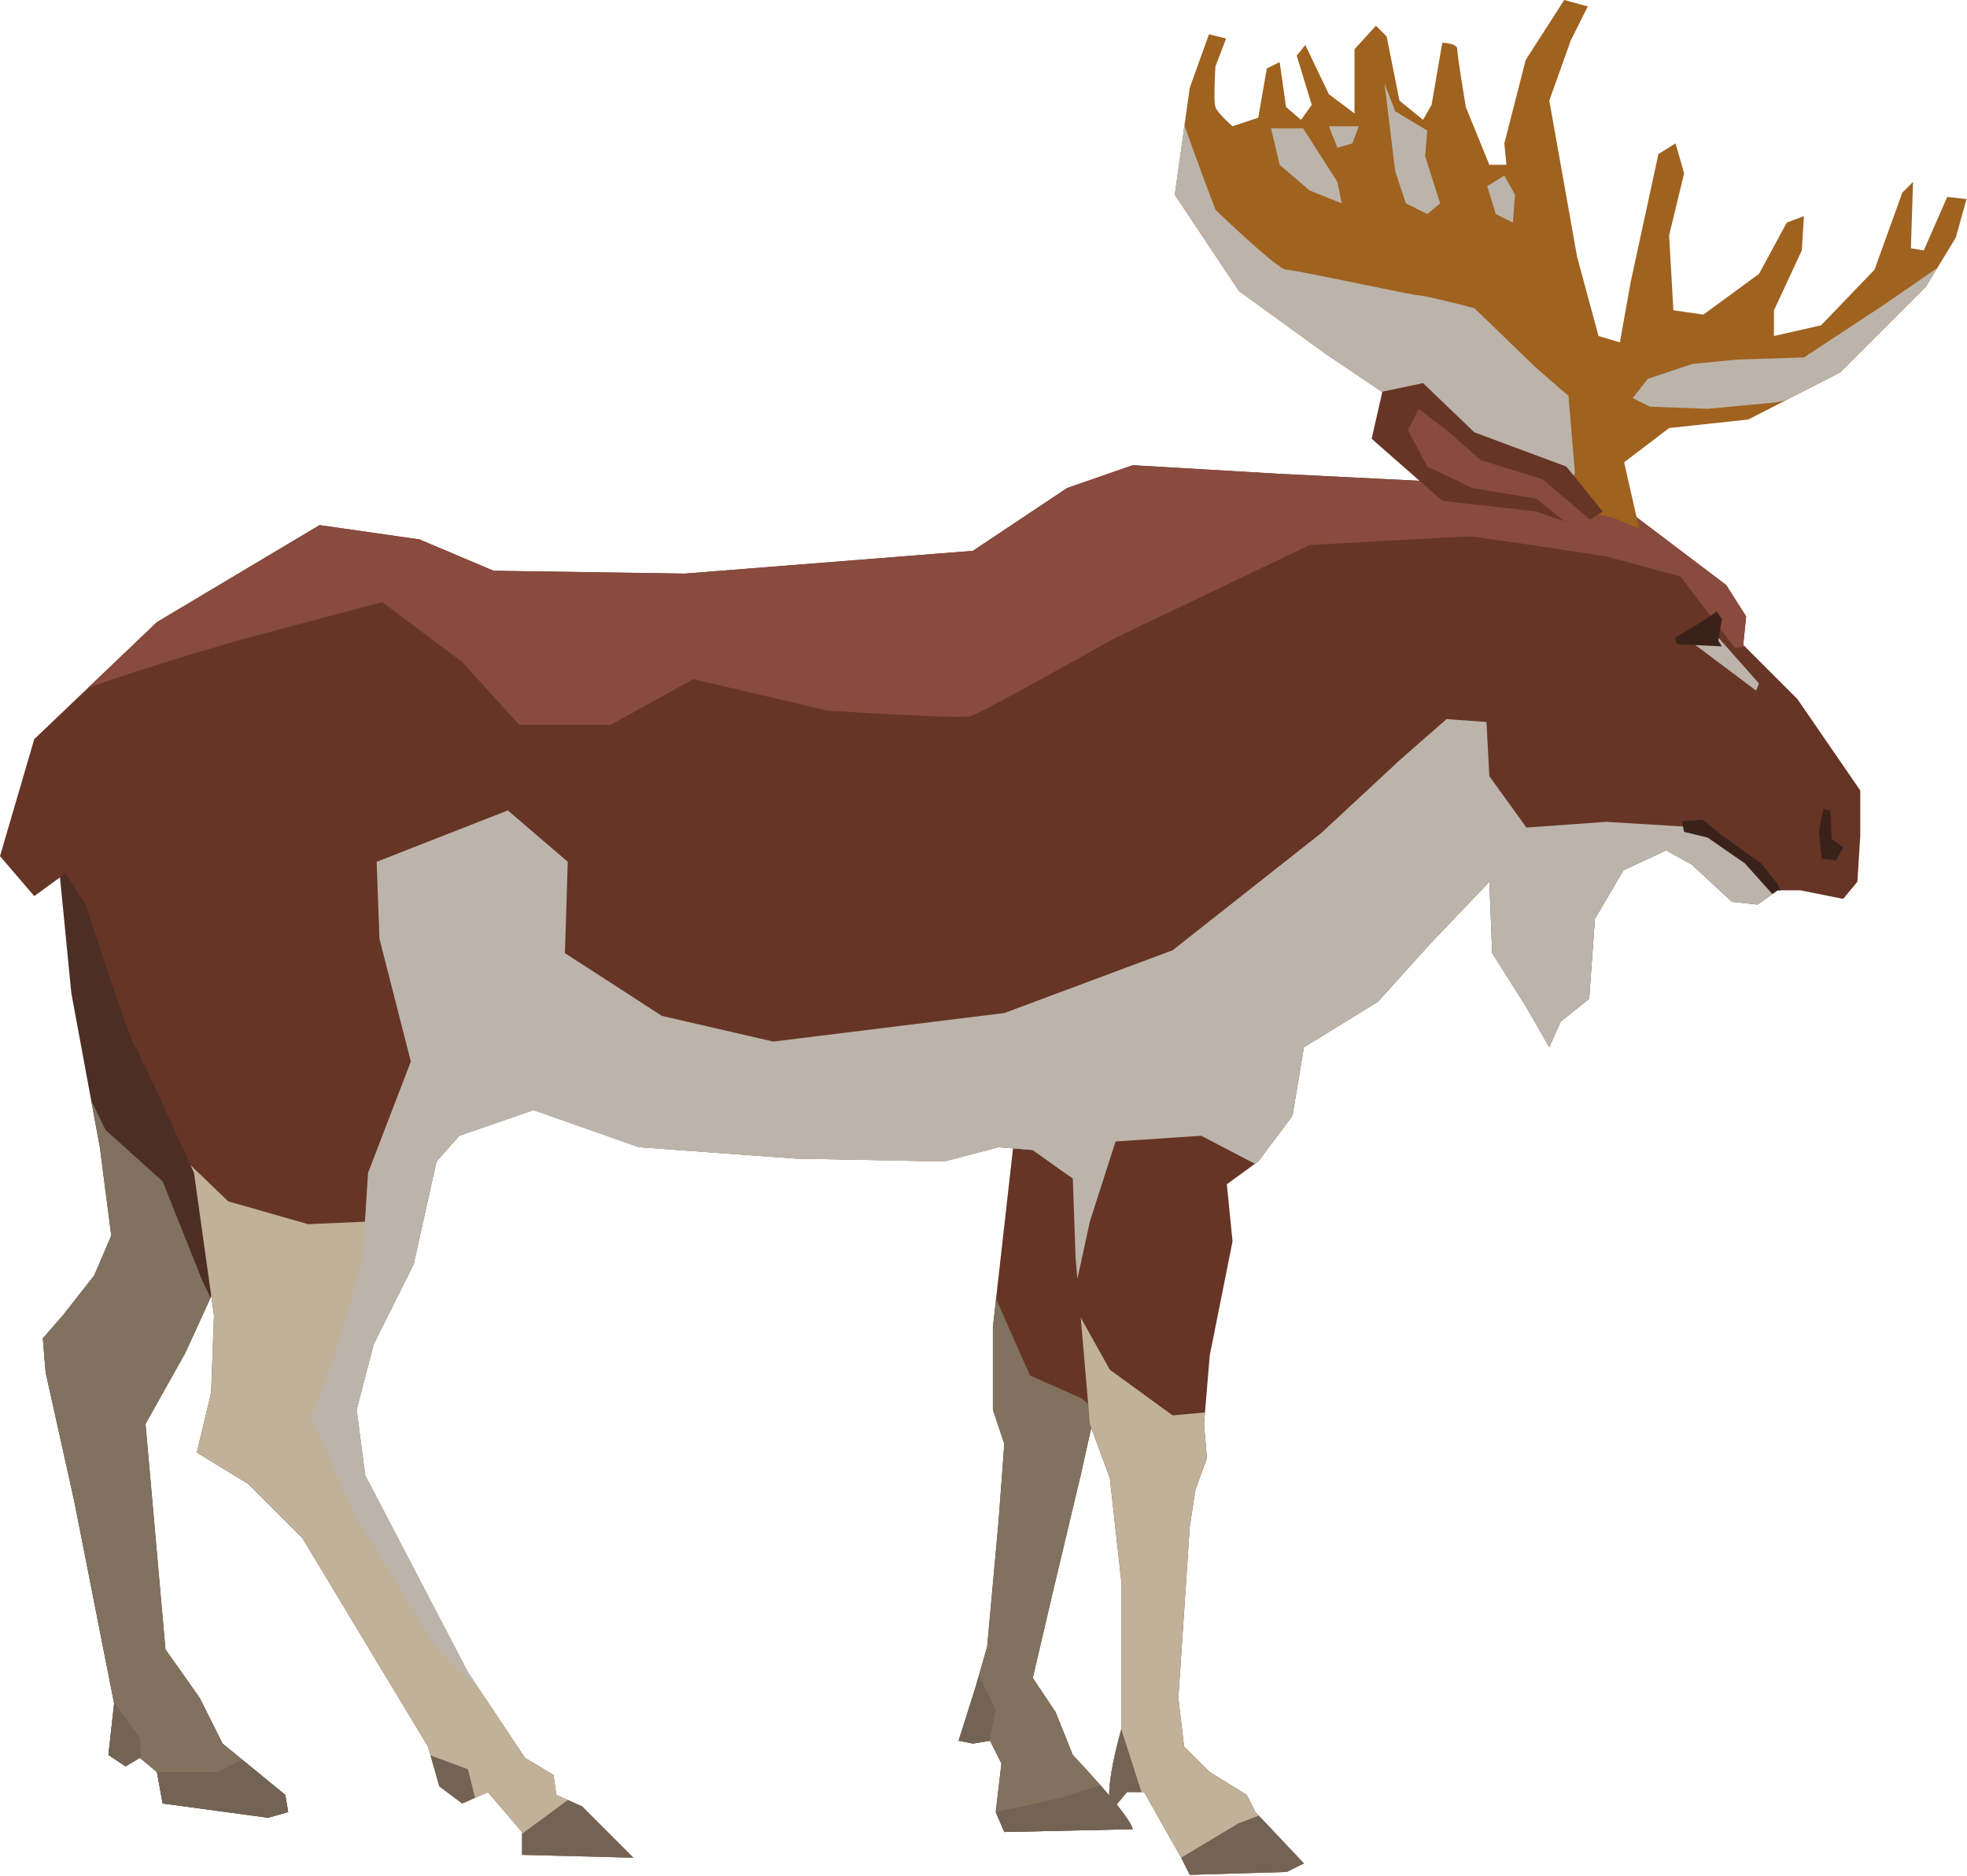 <svg width="951" height="907" viewBox="0 0 951 907" fill="none" xmlns="http://www.w3.org/2000/svg">
<path d="M27.587 409.695L34.478 480.056L48.268 554.551L53.797 597.315L45.519 616.61L30.335 635.929L20.695 646.978L22.074 663.517L35.872 725.6L55.175 823.533L52.41 848.357L60.703 853.878L67.602 849.743L75.872 856.642L78.636 871.811L129.662 878.717L139.325 875.953L137.939 867.684L107.595 842.844L96.553 820.777L79.999 797.331L70.351 688.349L89.662 653.87L111.737 605.592L96.553 515.913L57.939 419.359L27.587 409.695Z" fill="#4C2E25"/>
<path d="M60.703 853.878L67.602 849.743L75.872 856.642L78.636 871.811L129.662 878.717L139.325 875.953L137.939 867.683L107.595 842.844L96.553 820.777L79.999 797.331L70.351 688.349L89.662 653.869L101.786 627.356L97.931 619.375L78.636 571.097L51.04 546.273L44.063 531.782L48.268 554.551L53.797 597.315L45.519 616.61L30.335 635.929L20.695 646.978L22.074 663.517L35.872 725.6L55.175 823.533L52.41 848.357L60.703 853.878Z" fill="#81715F"/>
<path d="M129.665 878.718L139.329 875.953L137.943 867.684L117.012 850.545L104.834 856.642H75.875L78.639 871.811L129.665 878.718Z" fill="#726354"/>
<path d="M67.602 840.088L55.003 822.661L55.175 823.533L52.41 848.357L60.703 853.878L67.602 849.743L68.1 850.171L67.602 840.088Z" fill="#726354"/>
<path d="M783.525 244.174L834.559 282.796L844.215 297.957L842.829 311.763L869.031 337.965L899.391 382.115V404.175L898.005 426.25L891.114 434.527L870.417 430.392H859.375L849.728 437.284L837.316 435.913L817.989 417.98L805.577 411.074L784.888 420.729L771.106 444.183L768.342 482.812L754.544 493.846L749.038 506.266L737.997 486.947L721.442 460.745L720.064 426.258L691.09 456.602L666.266 484.19L630.401 506.266L624.88 539.375L608.326 561.434L593.149 572.476L595.906 600.072L584.88 655.24L582.116 688.349L583.51 704.904L577.981 720.072L575.224 738.005L569.704 820.777L572.46 844.23L584.88 856.642L602.812 867.684L606.955 875.961L630.408 900.785L622.116 904.92L575.224 906.306L571.09 898.021L553.149 866.306H544.864L537.965 874.583C532.445 869.062 542.108 835.953 542.108 835.953V764.222L536.587 714.567L526.939 688.357L520.033 608.349L518.662 569.727L499.336 555.937L482.789 554.559L456.579 561.45L384.848 560.072L308.983 554.559L257.941 536.618L222.068 549.038L211.034 561.45L200.001 611.113L180.697 649.735L172.42 681.458L176.555 713.189L226.218 808.38L253.806 849.759L267.597 858.052L268.983 867.699L281.395 873.212L306.218 898.044L252.42 896.658V885.624L235.881 866.329L223.462 871.834L212.412 863.565L206.907 844.254L146.21 743.549L120.008 717.339L95.176 702.171L102.075 673.196L103.461 635.953L93.806 566.986C93.806 566.986 67.604 509.053 64.84 504.911C62.083 500.776 41.386 437.307 41.386 437.307L31.731 422.146L16.562 433.18L0 413.869L16.562 357.307L75.873 300.752L154.495 253.861L202.765 260.76L238.638 275.928L331.058 277.299L470.393 266.281L515.921 235.928L547.636 224.895L617.989 229.029L700.746 233.164L783.525 244.174Z" fill="#663526"/>
<path d="M491.073 543.517L480.039 641.45V681.45L485.552 698.012L482.795 735.248L477.275 795.945L471.754 815.272L463.477 841.474L470.368 842.852L478.645 841.474L484.166 852.5L481.409 875.961L485.544 885.609L547.627 884.238C546.241 877.331 518.661 848.365 518.661 848.365L510.376 827.676L499.334 811.129L508.997 769.751L522.795 711.818L536.578 649.735L540.713 544.895L491.073 543.517Z" fill="#663526"/>
<path d="M518.668 848.357L510.383 827.668L499.342 811.121L509.005 769.743L522.803 711.81L529.508 681.59L522.803 675.937L497.979 664.903C497.979 664.903 489.398 645.616 481.573 627.823L480.039 641.45V681.45L485.552 698.012L482.795 735.248L477.275 795.945L471.754 815.272L463.477 841.474L470.368 842.852L478.645 841.474L484.166 852.5L481.409 875.961L485.544 885.609L547.627 884.238C546.249 877.331 518.668 848.357 518.668 848.357Z" fill="#81715F"/>
<path d="M553.148 866.306L571.089 898.021L575.223 906.306L622.115 904.92L630.408 900.785L606.954 875.961L602.812 867.684L584.879 856.642L572.459 844.23L569.703 820.777L575.223 738.005L577.98 720.072L583.509 704.903L582.115 688.349L582.582 682.789L566.946 684.207L536.594 662.139L522.508 636.941L526.946 688.357L536.594 714.567L542.115 764.222V835.953C542.115 835.953 532.451 869.062 537.972 874.583L544.871 866.306H553.148Z" fill="#C0B198"/>
<path d="M306.227 898.021L281.403 873.189L268.992 867.676L267.605 858.028L253.815 849.735L226.227 808.357L176.564 713.165L172.429 681.435L180.706 649.712L194.037 623.05L186.219 615.224L180.698 590.401L148.975 591.779L110.354 580.753L92.125 563.256C93.176 565.577 93.799 566.955 93.799 566.955L103.455 635.922L102.069 673.165L95.169 702.139L120.001 717.308L146.203 743.518L206.901 844.222L212.406 863.533L223.455 871.803L235.875 866.298L252.413 885.593V896.627L306.227 898.021Z" fill="#C0B198"/>
<path d="M849.735 417.988L822.139 400.048L776.618 397.291L737.996 400.048L720.071 375.224L718.685 348.998L699.374 347.628L677.299 366.939L638.677 402.804L566.946 459.359L485.552 489.711L373.829 503.509L320.023 491.09L273.124 460.745L274.502 416.602L245.536 391.763L182.098 416.602L183.468 453.846L198.629 513.157L177.948 566.963L175.191 609.719L161.401 656.618L150.359 685.585L172.435 733.862L209.678 794.567L231.753 816.642L226.233 808.365L176.569 713.181L172.435 681.45L180.712 649.727L200.023 611.105L211.049 561.442L222.082 549.03L257.955 536.61L308.997 554.551L384.863 560.064L456.593 561.442L482.803 554.551L499.35 555.929L518.669 569.719L520.039 608.341L520.888 618.23L526.946 590.409L539.358 551.786L580.744 549.03L606.751 562.594L608.332 561.442L624.887 539.382L630.407 506.274L666.273 484.198L691.097 456.61L720.071 426.258L721.441 460.745L737.996 486.947L749.037 506.274L754.543 493.854L768.341 482.82L771.105 444.19L784.895 420.737L805.584 411.082L817.996 417.988L837.322 435.913L849.735 437.284L859.281 430.47L849.735 417.988Z" fill="#BCB4AA"/>
<path d="M433.15 542.131L320.025 535.232L263.471 513.157L226.235 506.273L219.336 520.056L211.051 561.442L222.084 549.03L257.958 536.61L308.999 554.551L384.865 560.064L456.595 561.442L482.805 554.551L499.352 555.929L515.805 567.663L517.293 551.786L497.982 521.442L433.15 542.131Z" fill="#BCB4AA"/>
<path d="M542.116 835.945C542.116 835.945 532.452 869.054 537.973 874.575L544.872 866.298H551.88L542.116 835.945Z" fill="#726354"/>
<path d="M598.67 881.466L571.09 898.021L575.224 906.306L622.116 904.92L630.409 900.785L608.59 877.689L598.67 881.466Z" fill="#726354"/>
<path d="M481.417 826.298L473.272 810L471.762 815.264L463.484 841.474L470.375 842.844L478.38 841.52L481.417 826.298Z" fill="#726354"/>
<path d="M532.031 863.012L513.149 869.054L481.434 875.984L485.553 885.601L547.636 884.23C546.919 880.679 539.281 871.297 532.031 863.012Z" fill="#726354"/>
<path d="M223.469 871.811L229.675 869.07L226.233 855.264L208.16 848.599L212.419 863.541L223.469 871.811Z" fill="#726354"/>
<path d="M281.404 873.196L274.567 870.152L252.43 886.426V896.634L306.228 898.02L281.404 873.196Z" fill="#726354"/>
<path d="M710.401 259.35C714.543 259.35 776.627 268.998 776.627 268.998L812.476 278.661L838.686 313.149C838.686 313.149 840.796 312.985 843.662 312.603L842.829 311.77L844.215 297.964L834.559 282.804L783.525 244.182L700.746 233.14L617.989 229.006L547.636 224.871L515.921 235.905L470.393 266.257L331.058 277.275L238.638 275.905L202.765 260.736L154.495 253.838L75.873 300.729L42.398 332.646C67.106 323.341 117.252 309.006 117.252 309.006L184.848 291.073L223.47 320.04L251.058 350.392H295.193L335.2 328.317L400.04 343.485C400.04 343.485 463.478 347.62 469.006 346.242C474.527 344.856 537.965 308.998 537.965 308.998L633.157 263.485C633.157 263.485 706.266 259.35 710.401 259.35Z" fill="#894B3D"/>
<path d="M829.046 306.242L850.428 330.388L849.042 333.838L815.934 309.014L829.046 306.242Z" fill="#BCB4AA"/>
<path d="M832.495 299.343L830.766 309.699L832.495 312.456L810.762 311.42L809.727 308.321L822.497 300.721L830.073 295.559L832.495 299.343Z" fill="#3A221A"/>
<path d="M843.528 417.288L856.898 432.176L859.382 430.4H860.939L859.382 427.286L851.463 417.288L844.571 412.46L832.144 403.497L823.182 396.248L813.184 396.949L814.211 402.127L825.595 404.883L843.528 417.288Z" fill="#3A221A"/>
<path d="M881.466 391.085L879.402 402.127L880.773 415.216L887.672 415.917L891.121 409.695L885.593 405.56L884.915 391.762L881.466 391.085Z" fill="#3A221A"/>
<path d="M780.078 250.372L792.49 255.558L785.248 223.47L806.973 206.923L845.252 202.788L889.737 180.028L931.124 138.649L945.591 114.845L950.769 96.228L941.464 95.192L930.096 121.051L923.874 120.016L924.91 87.935L919.732 93.121L906.299 130.357L880.44 157.259L857.672 162.43V150.01L871.127 121.044L872.163 104.489L863.886 107.588L850.43 132.412L823.535 152.081L809.052 150.002L806.973 113.794L814.222 83.792L810.088 69.309L801.803 74.487L788.355 136.555L783.184 165.529L772.844 162.43L762.488 124.143L749.048 48.628L759.388 19.661L767.666 3.099L756.282 0L737.656 28.959L727.307 69.317L728.343 79.665H720.066L708.682 51.719C708.682 51.719 704.547 26.895 704.547 23.796C704.547 20.697 697.305 20.697 697.305 20.697L692.135 50.699L688 57.933L676.609 48.628L670.41 17.598L665.232 12.42L654.876 23.804V54.842L642.464 45.536L631.088 21.733L626.945 26.903L634.195 50.707L629.024 57.94L621.775 51.727L618.684 30.01L612.47 33.109L608.335 56.905L595.907 61.04C595.907 61.04 588.674 54.842 587.63 51.727C586.595 48.636 587.63 32.081 587.63 32.081L592.808 18.634L584.523 16.562L575.218 42.414L567.977 94.156L599.014 140.705L640.393 170.707L678.68 196.574L724.201 224.497L763.515 233.818L766.615 247.273L780.078 250.372Z" fill="#9F621F"/>
<path d="M614.547 62.091L618.682 79.673L633.157 92.077L648.684 98.299L646.605 87.942L630.05 62.091H614.547Z" fill="#BCB4AA"/>
<path d="M642.469 61.047L646.604 71.396L653.853 69.325L656.952 61.047H642.469Z" fill="#BCB4AA"/>
<path d="M674.553 82.78L679.716 98.299L690.064 103.469L696.27 98.299L689.037 75.538L690.064 63.118L674.553 53.813L669.375 40.366L674.553 82.78Z" fill="#BCB4AA"/>
<path d="M727.304 84.851L719.035 90.014L723.17 103.469L731.447 107.604L732.475 94.164L727.304 84.851Z" fill="#BCB4AA"/>
<path d="M761.444 228.655L758.345 191.404L742.842 177.956L712.832 148.99C712.832 148.99 689.044 142.768 685.937 142.768C682.83 142.768 625.925 130.356 621.79 130.356C617.656 130.356 587.646 101.382 587.646 101.382C587.646 101.382 578.816 78.24 572.68 60.666L567.992 94.156L599.03 140.705L640.408 170.707L678.695 196.574L724.216 224.497L759.638 232.899L761.444 228.655Z" fill="#BCB4AA"/>
<path d="M936.738 129.422L911.462 146.919L872.155 172.794L840.074 173.814L818.357 175.893L796.632 183.142L789.383 192.44L797.66 196.582L825.599 197.618L858.707 194.511L863.52 193.444L889.737 180.028L931.124 138.65L936.738 129.422Z" fill="#BCB4AA"/>
<path d="M774.899 247.281L757.309 225.549L712.824 208.994L688 185.198L668.338 189.348L663.16 212.101L697.313 242.103L742.834 247.281L763.523 254.523L774.899 247.281Z" fill="#663526"/>
<path d="M745.932 231.762L715.93 222.449L699.376 207.951L685.928 197.618L680.75 207.951L690.063 225.548L711.788 235.897L742.833 241.059L756.343 251.992L763.522 254.523L768.747 251.19L745.932 231.762Z" fill="#894B3D"/>
</svg>
